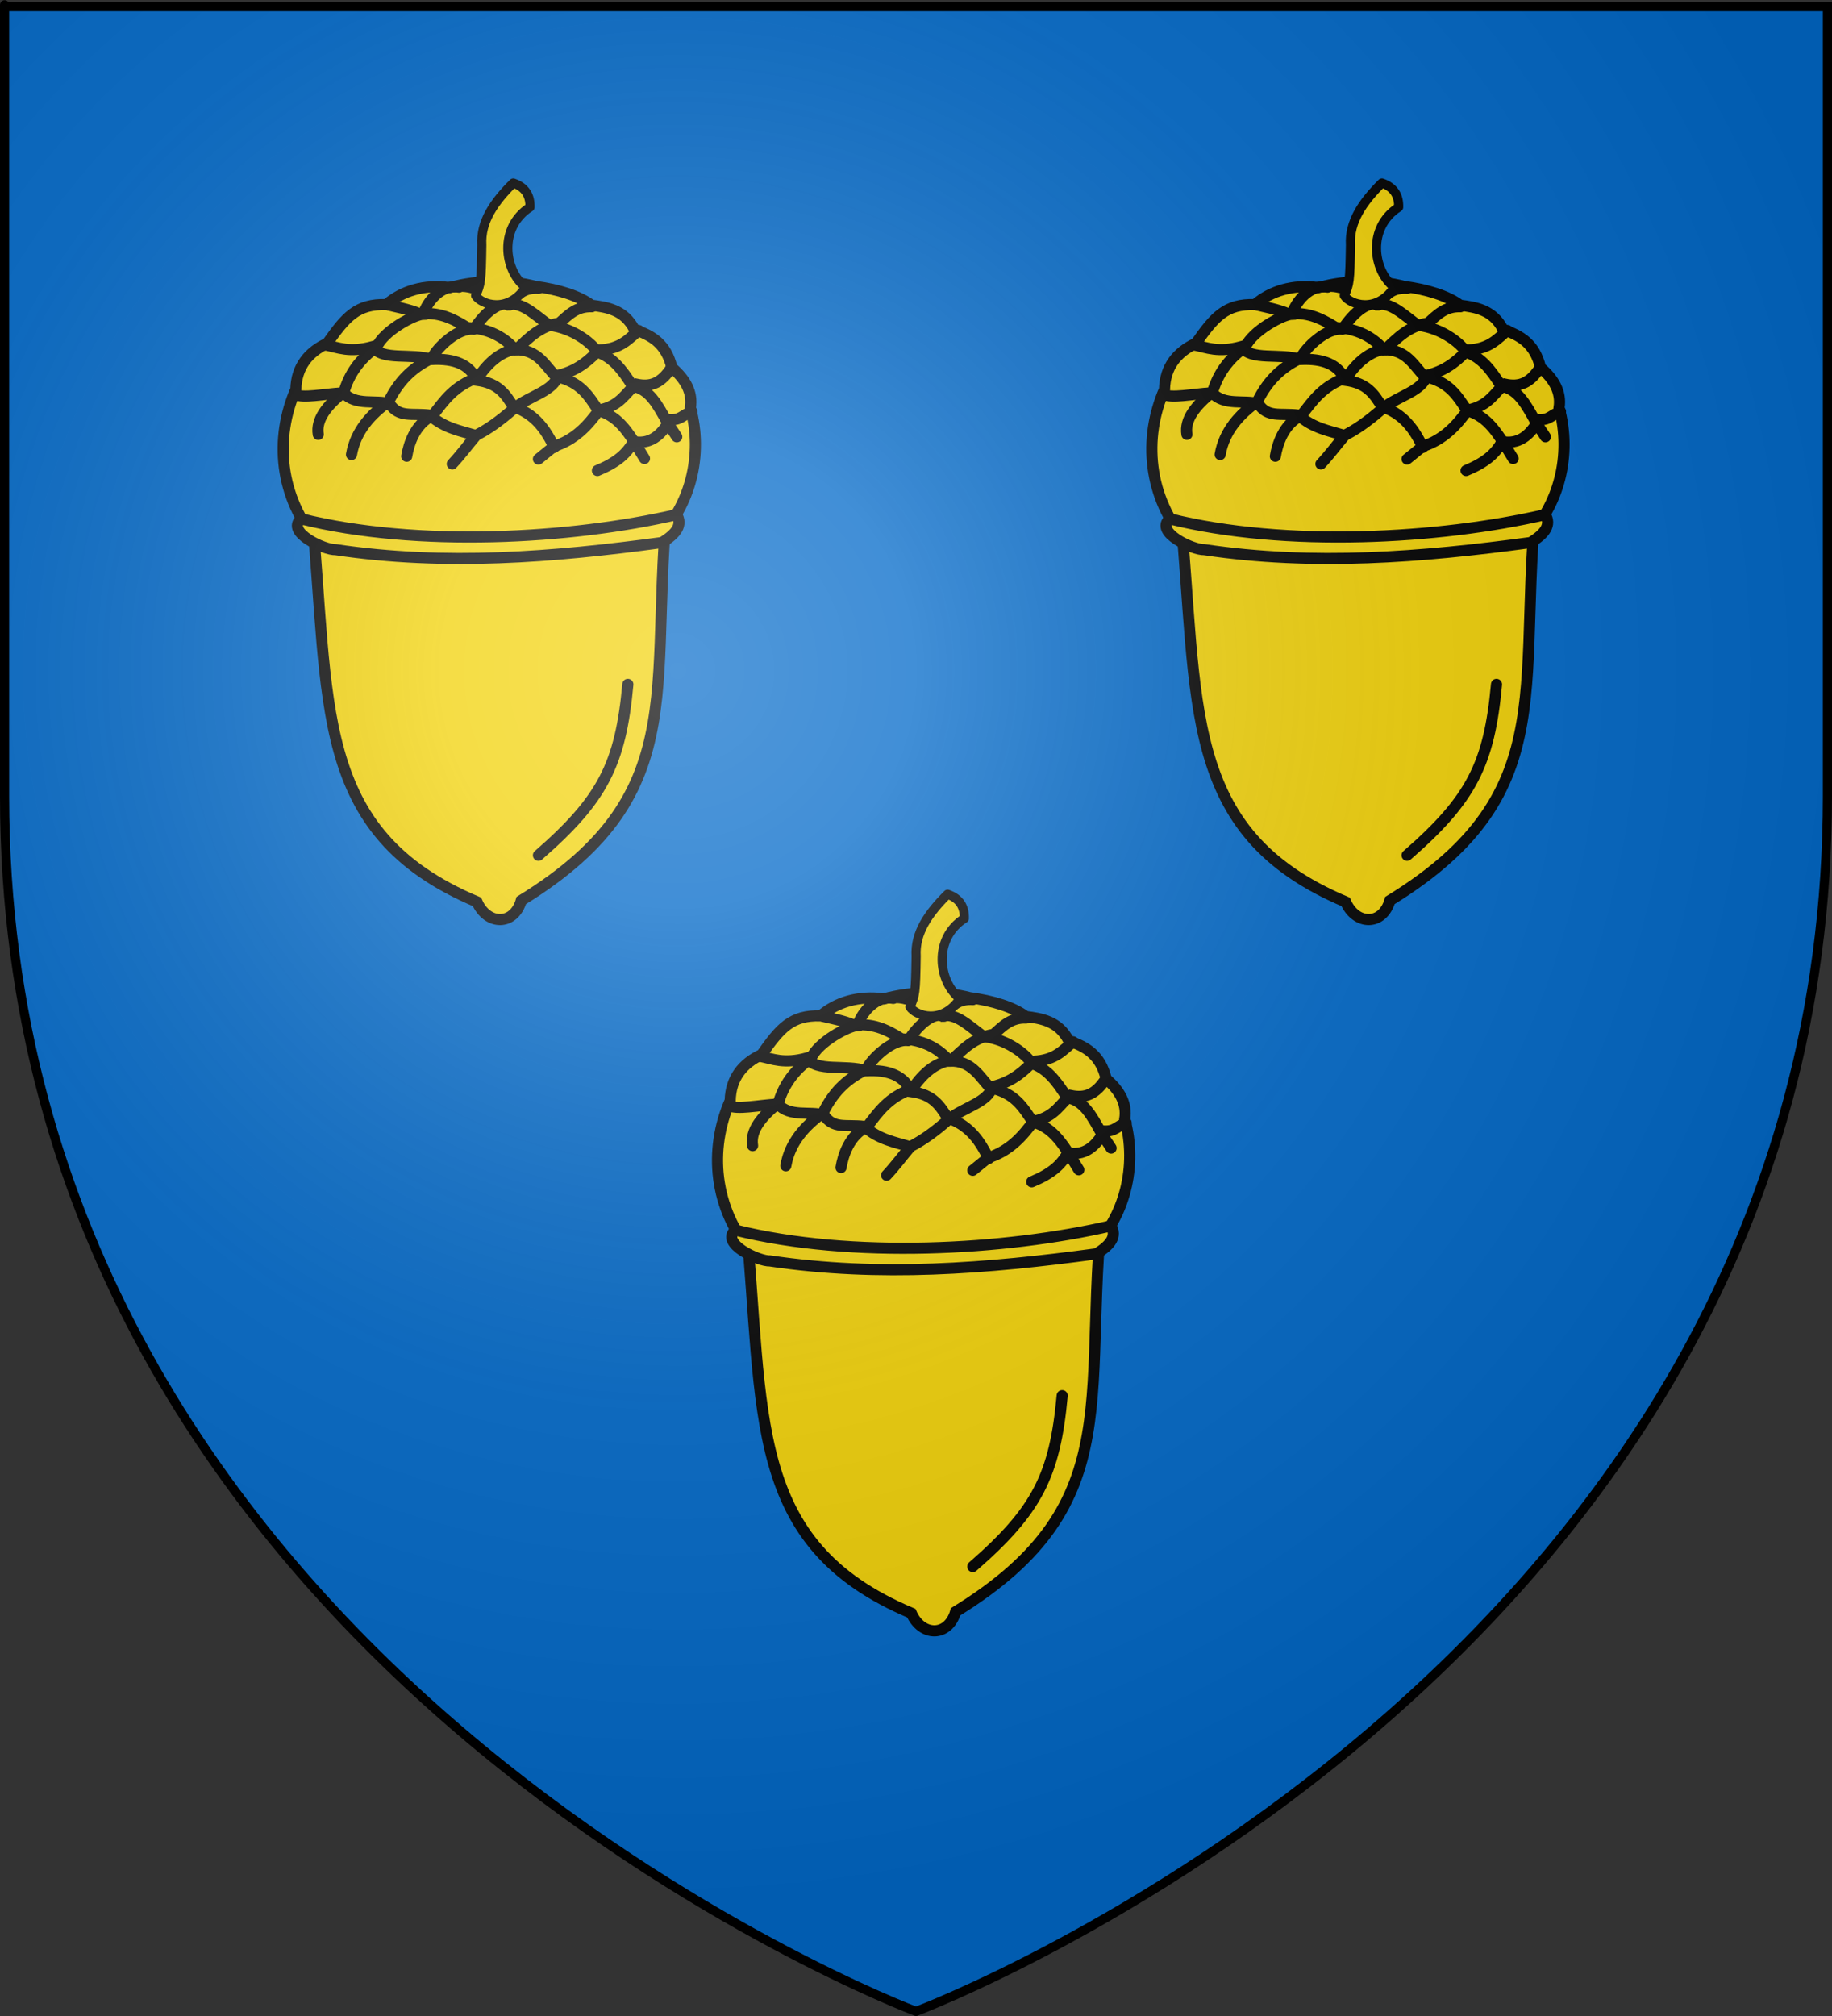 <?xml version="1.0" encoding="UTF-8" standalone="no"?>
<!-- Created with Inkscape (http://www.inkscape.org/) -->
<svg
   xmlns:svg="http://www.w3.org/2000/svg"
   xmlns="http://www.w3.org/2000/svg"
   xmlns:xlink="http://www.w3.org/1999/xlink"
   version="1.0"
   width="600"
   height="660"
   id="svg2">
  <rect width="100%" height="100%" fill="#333333" stroke="none"/>
  <defs
     id="defs6">
    <linearGradient
       id="linearGradient2893">
      <stop
         style="stop-color:#ffffff;stop-opacity:0.314"
         offset="0"
         id="stop2895" />
      <stop
         style="stop-color:#ffffff;stop-opacity:0.251"
         offset="0.19"
         id="stop2897" />
      <stop
         style="stop-color:#6b6b6b;stop-opacity:0.125"
         offset="0.6"
         id="stop2901" />
      <stop
         style="stop-color:#000000;stop-opacity:0.125"
         offset="1"
         id="stop2899" />
    </linearGradient>
    <radialGradient
       cx="221.445"
       cy="226.331"
       r="300"
       fx="221.445"
       fy="226.331"
       id="radialGradient3163"
       xlink:href="#linearGradient2893"
       gradientUnits="userSpaceOnUse"
       gradientTransform="matrix(1.353,0,0,1.349,-77.629,-85.747)" />
  </defs>
  <g
     style="display:inline"
     id="layer3">
    <path
       d="M 300,658.5 C 300,658.5 598.5,546.18 598.5,260.728 C 598.5,-24.723 598.5,2.176 598.5,2.176 L 1.5,2.176 L 1.5,260.728 C 1.5,546.18 300,658.5 300,658.5 z "
       style="fill:#0169c9;fill-opacity:1;fill-rule:evenodd;stroke:none;stroke-width:1px;stroke-linecap:butt;stroke-linejoin:miter;stroke-opacity:1"
       id="path2855" />
  </g>
  <g
     id="layer4">
    <g
       transform="translate(-1.5300578e-6,0)"
       id="g3212">
      <path
         d="M 101.877,164.944 C 108.17,230.545 102.06,272.406 156.21,295.256 C 159.592,302.998 168.347,303.103 170.725,294.807 C 229.341,258.752 210.947,222.642 219.643,155.247 L 101.877,164.944 z "
         style="fill:#f2d207;fill-opacity:1;fill-rule:evenodd;stroke:#000000;stroke-width:3.64;stroke-linecap:butt;stroke-linejoin:miter;stroke-miterlimit:4;stroke-dasharray:none;stroke-opacity:1"
         id="path4541" />
      <path
         d="M 104.485,177.96 L 120.307,180.395 L 204.555,176.465 L 215.462,176.042 C 225.955,165.73 230.428,149.071 226.114,133.493 C 226.93,128.44 224.464,124.114 220.046,120.347 C 218.156,112.5 213.517,109.861 207.782,107.875 C 204.443,101.317 198.627,100.571 193.726,99.931 C 189.511,96.812 182.96,94.783 175.374,93.768 C 166.92,91.566 156.949,91.518 147.269,94.155 C 138.879,93.019 131.745,95.264 126.534,99.715 C 116.913,99.435 113.304,103.731 107.198,112.387 C 100.956,115.292 97.084,120.129 96.895,127.466 C 89.917,143.318 91.276,162.707 104.485,177.96 z "
         style="fill:#f2d207;fill-opacity:1;fill-rule:evenodd;stroke:#000000;stroke-width:3.64;stroke-linecap:butt;stroke-linejoin:miter;stroke-miterlimit:4;stroke-dasharray:none;stroke-opacity:1"
         id="path4543" />
      <path
         d="M 211.077,150.11 C 206.241,142.304 203.16,136.448 196.014,134.449 C 192.737,129.603 190.282,125.077 182.012,123.236 C 178.845,120.078 176.051,114.217 168.822,114.55 C 167.7,113.521 163.301,107.659 153.037,107.25 C 147.448,103.733 143.443,102.232 137.38,102.723 C 134.257,101.285 128.43,100.204 127.364,99.906"
         style="fill:none;fill-opacity:1;fill-rule:evenodd;stroke:#000000;stroke-width:3.64;stroke-linecap:round;stroke-linejoin:miter;stroke-miterlimit:4;stroke-dasharray:none;stroke-opacity:1"
         id="path4567" />
      <path
         d="M 98.61,169.858 C 93.423,174.233 106.282,180.124 109.953,179.955 C 145.767,185.267 180.903,182.482 216.822,177.62 C 221.618,174.649 223.583,171.883 221.614,168.47 C 186.81,176.494 136.714,179.3 98.61,169.858 z "
         style="fill:#f2d207;fill-opacity:1;fill-rule:evenodd;stroke:#000000;stroke-width:3.64;stroke-linecap:butt;stroke-linejoin:miter;stroke-miterlimit:4;stroke-dasharray:none;stroke-opacity:1"
         id="path4545" />
      <path
         d="M 176.343,280.009 C 197.427,261.677 203.249,250.093 205.63,224.061"
         style="fill:#f2d207;fill-opacity:1;fill-rule:evenodd;stroke:#000000;stroke-width:3.64;stroke-linecap:round;stroke-linejoin:miter;stroke-miterlimit:4;stroke-dasharray:none;stroke-opacity:1"
         id="path4547" />
      <path
         d="M 148.117,151.893 C 150.94,148.889 153.376,145.535 155.999,142.483 C 159.444,140.703 163.213,138.248 168.609,133.493 C 173.744,129.489 181.356,128.028 182.771,122.907 C 189.963,121.147 193.487,117.203 196.271,114.575 C 203.496,114.268 206.123,110.691 209.188,108.21"
         style="fill:none;fill-opacity:1;fill-rule:evenodd;stroke:#000000;stroke-width:3.64;stroke-linecap:round;stroke-linejoin:miter;stroke-miterlimit:4;stroke-dasharray:none;stroke-opacity:1"
         id="path4555" />
      <path
         d="M 176.335,150.282 C 178.053,148.913 179.743,147.54 181.418,146.169 C 188.407,143.908 192.591,139.245 196.235,134.228 C 203.394,132.853 205.059,128.246 208.405,125.77 C 213.206,126.779 216.598,125.473 219.975,120.231"
         style="fill:none;fill-opacity:1;fill-rule:evenodd;stroke:#000000;stroke-width:3.64;stroke-linecap:round;stroke-linejoin:miter;stroke-miterlimit:4;stroke-dasharray:none;stroke-opacity:1"
         id="path4557" />
      <path
         d="M 195.655,154.047 C 202.112,151.358 205.249,148.565 207.497,144.553 C 212.549,145.542 216.446,142.938 219.439,137.413 C 222.986,137.549 223.406,135.896 226.59,134.736"
         style="fill:none;fill-opacity:1;fill-rule:evenodd;stroke:#000000;stroke-width:3.64;stroke-linecap:round;stroke-linejoin:miter;stroke-miterlimit:4;stroke-dasharray:none;stroke-opacity:1"
         id="path4559" />
      <path
         d="M 133.203,149.375 C 133.837,145.546 135.817,138.867 141.747,136.004 C 145.427,131.226 148.684,126.327 156.618,123.562 C 160.104,118.393 164.244,114.968 169.333,114.246 C 173.184,110.716 176.662,106.809 183.192,105.767 C 186.074,103.189 188.812,100.226 193.83,100.428"
         style="fill:none;fill-opacity:1;fill-rule:evenodd;stroke:#000000;stroke-width:3.64;stroke-linecap:round;stroke-linejoin:round;stroke-miterlimit:4;stroke-dasharray:none;stroke-opacity:1"
         id="path4561" />
      <path
         d="M 115.119,148.805 C 116.476,140.994 121.532,135.628 127.306,131.445 C 131.163,123.667 135.991,119.955 141.513,117.235 C 143.026,113.864 150.068,107.119 155.178,107.806 C 159.033,101.974 163.659,98.445 167.006,99.838 C 169.373,95.982 172.07,94.118 176.413,94.397"
         style="fill:none;fill-opacity:1;fill-rule:evenodd;stroke:#000000;stroke-width:3.64;stroke-linecap:round;stroke-linejoin:round;stroke-miterlimit:4;stroke-dasharray:none;stroke-opacity:1"
         id="path4563" />
      <path
         d="M 104.23,142.211 C 103.419,137.335 107.094,132.709 112.653,128.292 C 114.299,122.737 117.519,117.699 123.414,113.567 C 125.681,108.284 135.654,102.976 138.618,102.886 C 139.891,98.712 144.615,92.917 150.309,94.006"
         style="fill:none;fill-opacity:1;fill-rule:evenodd;stroke:#000000;stroke-width:3.64;stroke-linecap:round;stroke-linejoin:miter;stroke-miterlimit:4;stroke-dasharray:none;stroke-opacity:1"
         id="path4565" />
      <path
         d="M 221.648,143.003 C 220.697,141.427 219.291,139.623 218.41,138.032 C 215.386,132.575 212.592,127.242 207.255,126.56 C 203.733,120.85 200.514,116.926 195.662,115.296 C 194.353,113.018 188.443,107.55 179.83,106.47 C 175.052,102.976 170.8,98.628 166.241,99.784 C 160.027,97.05 155.728,92.867 148.966,93.879"
         style="fill:none;fill-opacity:1;fill-rule:evenodd;stroke:#000000;stroke-width:3.64;stroke-linecap:round;stroke-linejoin:miter;stroke-miterlimit:4;stroke-dasharray:none;stroke-opacity:1"
         id="path4569" />
      <path
         d="M 181.533,146.453 C 178.722,140.71 175.385,135.644 168.122,133.133 C 165.614,129.244 163.441,125.448 156.085,124.5 C 153.94,119.35 148.844,117.314 141.449,117.695 C 134.701,115.496 125.062,118.245 122.124,113.479 C 114.388,115.604 110.768,113.75 106.58,112.942"
         style="fill:none;fill-opacity:1;fill-rule:evenodd;stroke:#000000;stroke-width:3.64;stroke-linecap:round;stroke-linejoin:miter;stroke-miterlimit:4;stroke-dasharray:none;stroke-opacity:1"
         id="path4571" />
      <path
         d="M 96.518,129.134 C 99.374,130.431 105.599,129.055 112.466,128.576 C 116.443,132.99 123.097,130.809 127.588,132.181 C 130.755,136.857 134.614,135.197 140.807,135.902 C 145.375,140.194 151.426,141.195 155.121,142.377"
         style="fill:none;fill-opacity:1;fill-rule:evenodd;stroke:#000000;stroke-width:3.64;stroke-linecap:round;stroke-linejoin:miter;stroke-miterlimit:4;stroke-dasharray:none;stroke-opacity:1"
         id="path4573" />
      <path
         d="M 172.148,94.089 C 165.03,88.523 163.252,74.495 173.577,67.831 C 173.672,64.124 172.149,61.316 168.097,59.912 C 161.887,66.049 157.342,72.552 157.802,80.16 C 157.621,92.179 157.485,92.984 155.774,96.795 C 157.626,99.72 166.335,102.724 172.148,94.089 z "
         style="fill:#f2d207;fill-opacity:1;fill-rule:evenodd;stroke:#000000;stroke-width:3;stroke-linecap:round;stroke-linejoin:round;stroke-miterlimit:4;stroke-dasharray:none;stroke-opacity:1"
         id="path4553" />
    </g>
    <use
       transform="translate(284.494,0)"
       id="use3229"
       x="0"
       y="0"
       width="600"
       height="660"
       xlink:href="#g3212" />
    <use
       transform="translate(142.247,232.856)"
       id="use3231"
       x="0"
       y="0"
       width="600"
       height="660"
       xlink:href="#g3212" />
  </g>
  <g
     id="layer2">
    <path
       d="M 300,658.5 C 300,658.5 598.5,546.18 598.5,260.728 C 598.5,-24.723 598.5,2.176 598.5,2.176 L 1.5,2.176 L 1.5,260.728 C 1.5,546.18 300,658.5 300,658.5 z "
       style="opacity:1;fill:url(#radialGradient3163);fill-opacity:1;fill-rule:evenodd;stroke:none;stroke-width:1px;stroke-linecap:butt;stroke-linejoin:miter;stroke-opacity:1"
       id="path2875" />
  </g>
  <g
     id="layer1">
    <path
       d="M 300,658.5 C 300,658.5 1.5,546.18 1.5,260.728 C 1.5,-24.723 1.5,2.176 1.5,2.176 L 598.5,2.176 L 598.5,260.728 C 598.5,546.18 300,658.5 300,658.5 z "
       style="opacity:1;fill:none;fill-opacity:1;fill-rule:evenodd;stroke:#000000;stroke-width:3;stroke-linecap:butt;stroke-linejoin:miter;stroke-miterlimit:4;stroke-dasharray:none;stroke-opacity:1"
       id="path1411" />
  </g>
</svg>
